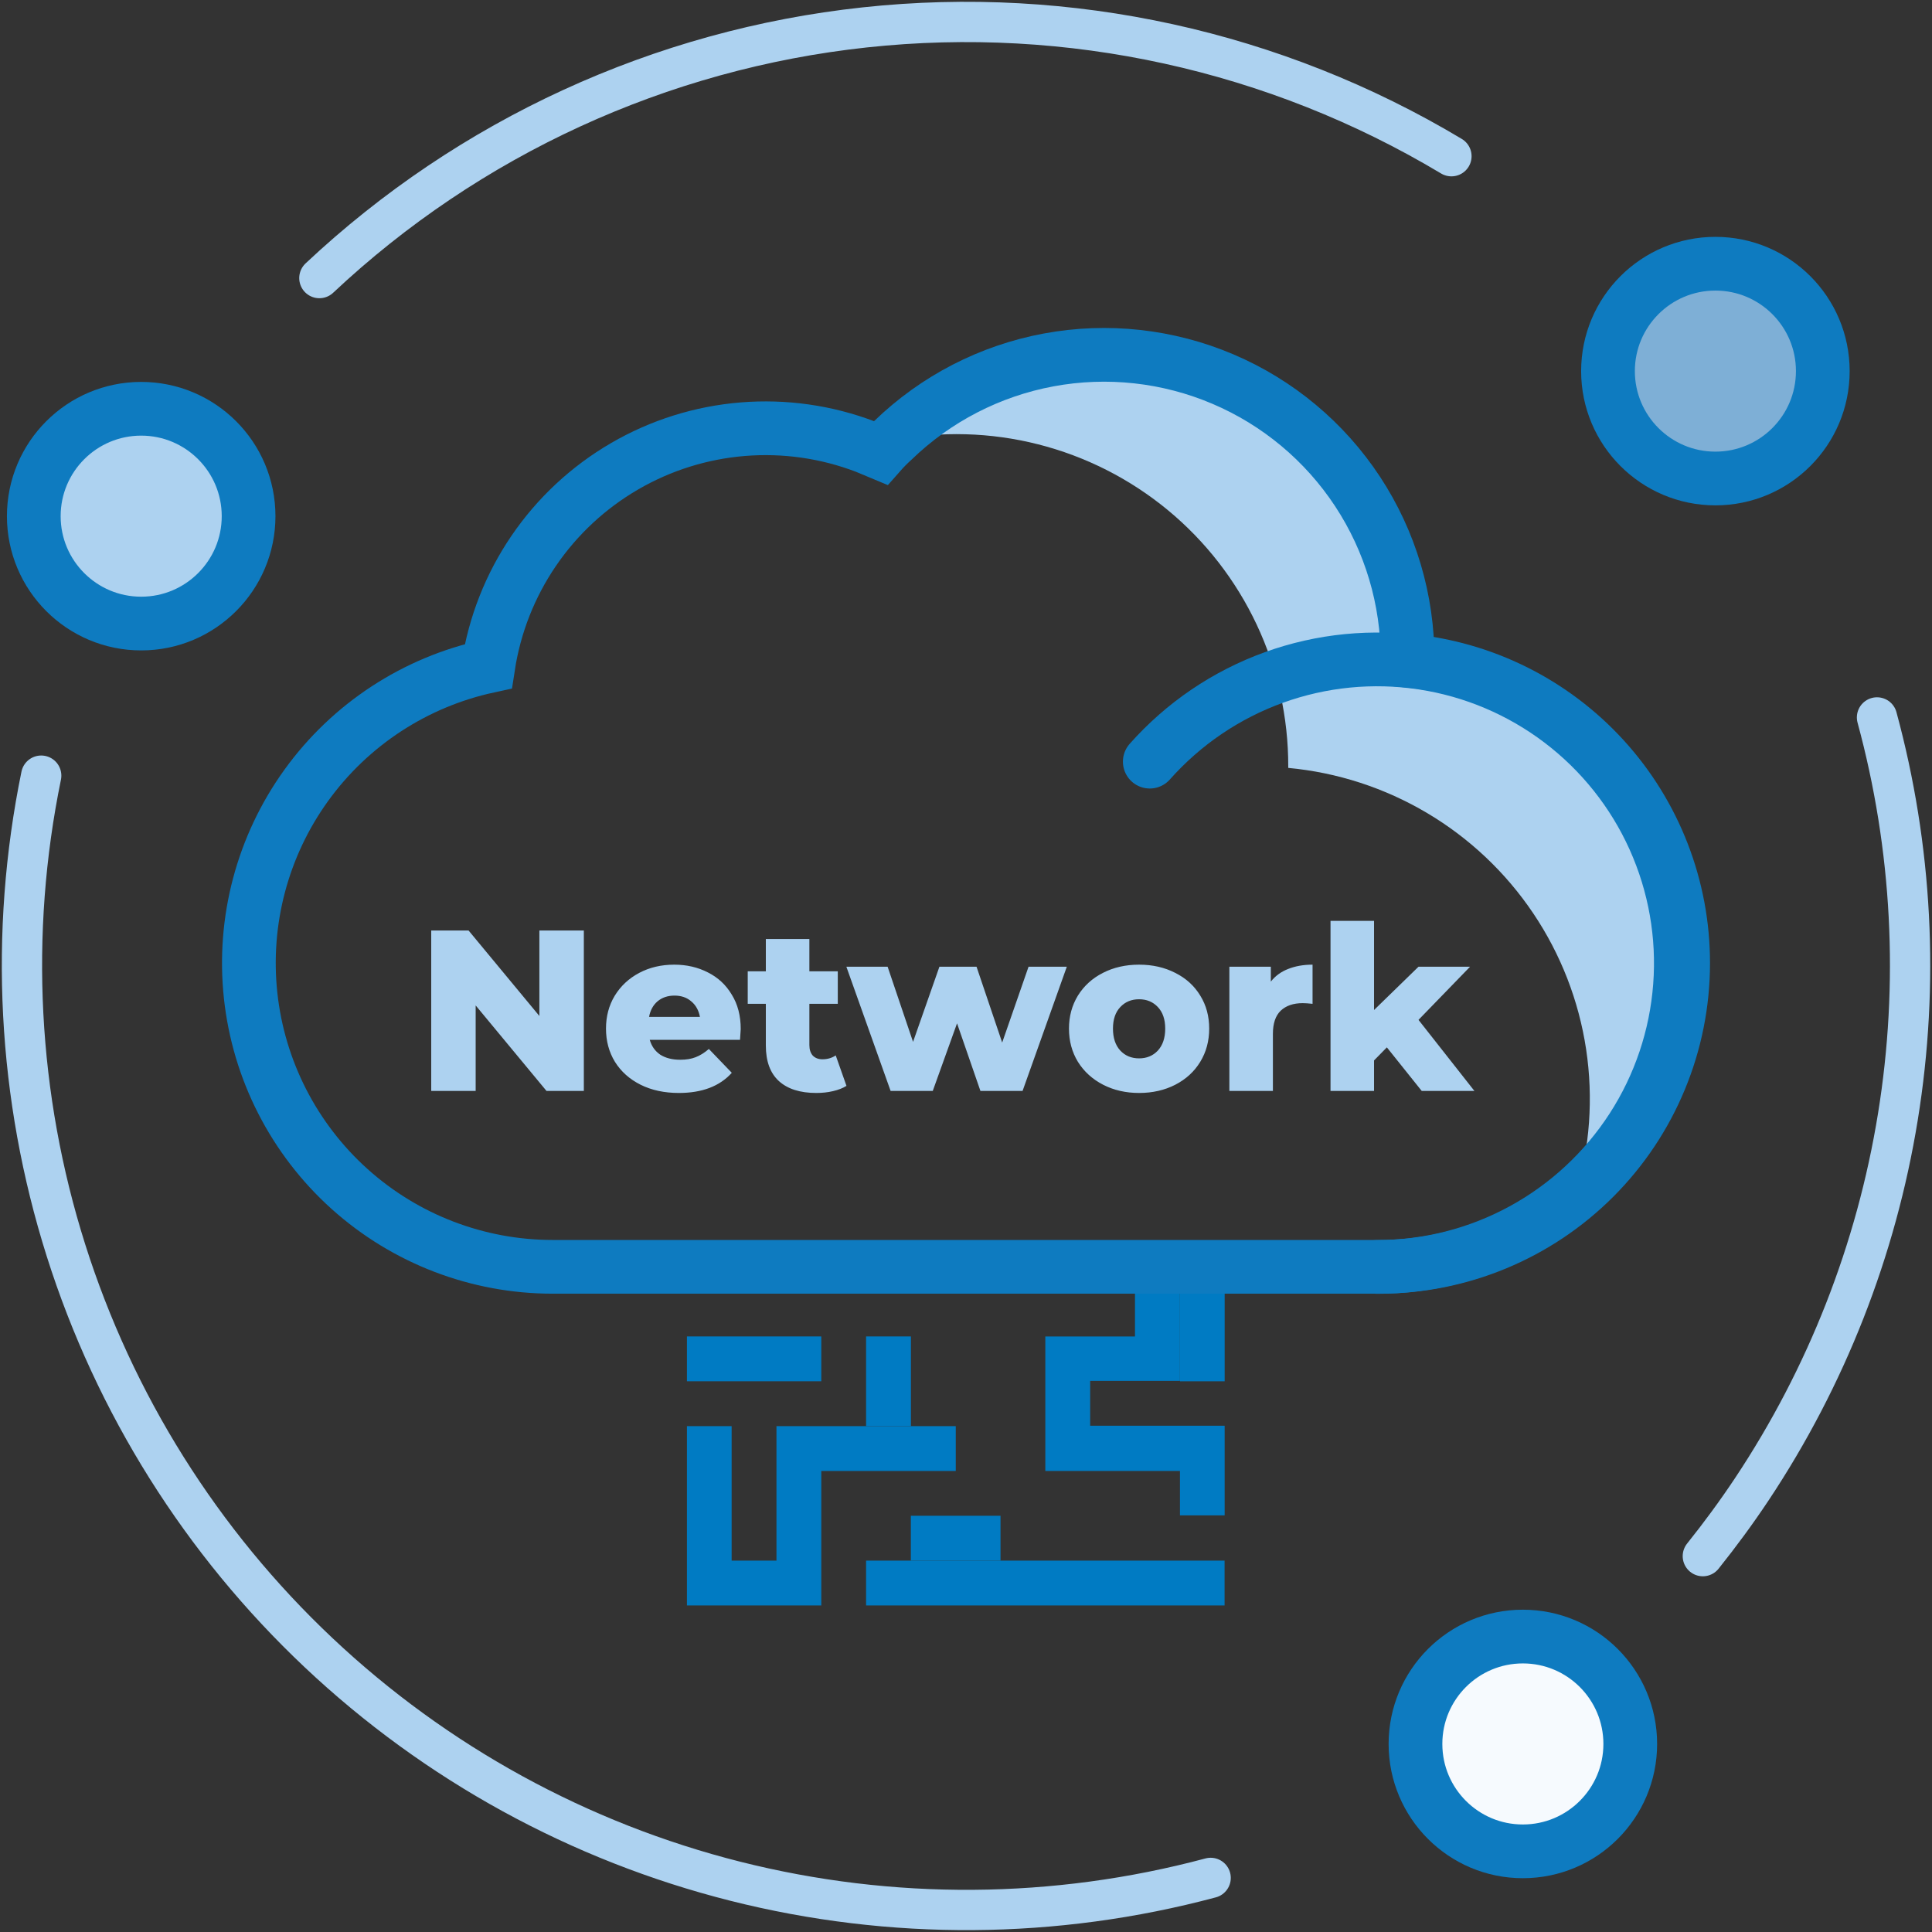 <?xml version="1.0" encoding="UTF-8"?> <svg xmlns="http://www.w3.org/2000/svg" width="88" height="88" viewBox="0 0 88 88" fill="none"><rect x="0" y="0" width="88" height="88" fill="#333333" stroke="none"/><path d="M76.666 43.866C76.669 45.877 76.231 47.864 75.385 49.688C74.539 51.513 73.305 53.13 71.768 54.427C72.417 52.279 72.58 50.014 72.246 47.795C71.912 45.576 71.088 43.459 69.835 41.598C68.583 39.737 66.932 38.177 65.002 37.032C63.072 35.887 60.913 35.185 58.678 34.977V34.91C58.682 32.678 58.192 30.472 57.242 28.453C56.292 26.433 54.907 24.648 53.185 23.228C51.463 21.808 49.448 20.787 47.284 20.238C45.121 19.689 42.862 19.627 40.672 20.055C42.626 18.164 45.094 16.89 47.768 16.394C50.442 15.898 53.202 16.202 55.705 17.267C58.207 18.332 60.339 20.112 61.835 22.384C63.33 24.655 64.123 27.317 64.113 30.036V30.092C67.546 30.41 70.736 31.999 73.058 34.547C75.38 37.095 76.667 40.419 76.666 43.866V43.866Z" fill="#ADD2F0"></path><path fill-rule="evenodd" clip-rule="evenodd" d="M51.697 60.875V58.58H53.745V62.898H49.655V64.94H55.781V69.023H53.745V67H47.613V60.875H51.697Z" fill="#007BC3"></path><path fill-rule="evenodd" clip-rule="evenodd" d="M53.746 62.916V58.832H55.782V62.916H53.746Z" fill="#007BC3"></path><path fill-rule="evenodd" clip-rule="evenodd" d="M31.289 64.959H33.325V71.084H35.367V64.959H43.534V67.001H37.408V73.126H31.289V64.959Z" fill="#007BC3"></path><path fill-rule="evenodd" clip-rule="evenodd" d="M41.491 60.873V64.957H39.449V60.873H41.491Z" fill="#007BC3"></path><path fill-rule="evenodd" clip-rule="evenodd" d="M37.408 60.873V62.915H31.289V60.873H37.408Z" fill="#007BC3"></path><path fill-rule="evenodd" clip-rule="evenodd" d="M45.572 69.041V71.083H41.488V69.041H45.572Z" fill="#007BC3"></path><path fill-rule="evenodd" clip-rule="evenodd" d="M55.778 73.126H39.449V71.084H55.778V73.126Z" fill="#007BC3"></path><path d="M76.665 43.866C76.665 47.535 75.208 51.053 72.615 53.648C70.021 56.242 66.503 57.701 62.835 57.702H25.169C21.755 57.702 18.462 56.439 15.923 54.157C13.384 51.874 11.778 48.734 11.415 45.34C11.051 41.945 11.955 38.536 13.953 35.768C15.951 33 18.902 31.069 22.239 30.345C22.529 28.461 23.236 26.665 24.31 25.09C25.383 23.515 26.796 22.2 28.444 21.241C30.091 20.282 31.933 19.704 33.833 19.549C35.733 19.394 37.643 19.666 39.425 20.346L40.103 20.629C40.281 20.427 40.471 20.236 40.671 20.055C42.624 18.164 45.093 16.89 47.766 16.394C50.44 15.898 53.201 16.202 55.703 17.267C58.206 18.332 60.338 20.112 61.834 22.384C63.329 24.655 64.122 27.317 64.112 30.036V30.092C67.544 30.41 70.735 31.999 73.057 34.547C75.379 37.095 76.666 40.419 76.665 43.866V43.866Z" stroke="#0E7BC0" stroke-width="2.447" stroke-miterlimit="10"></path><path d="M62.728 57.707C65.039 57.707 67.312 57.128 69.341 56.023C71.37 54.918 73.09 53.322 74.345 51.382C75.599 49.442 76.347 47.218 76.521 44.915C76.696 42.611 76.29 40.3 75.342 38.193C74.394 36.086 72.933 34.251 71.093 32.853C69.254 31.456 67.093 30.541 64.809 30.193C62.525 29.845 60.19 30.074 58.018 30.86C55.845 31.646 53.904 32.964 52.371 34.692" stroke="#0E7BC0" stroke-width="2.447" stroke-miterlimit="10" stroke-linecap="round"></path><path d="M14.547 12.666C21.368 6.258 30.093 2.249 39.398 1.247C48.704 0.245 58.082 2.305 66.111 7.115" stroke="#ADD2F0" stroke-width="1.835" stroke-miterlimit="10" stroke-linecap="round"></path><path d="M55.143 85.536C48.059 87.431 40.607 87.483 33.496 85.689C26.386 83.894 19.852 80.311 14.515 75.281C9.178 70.251 5.216 63.94 3.004 56.948C0.792 49.956 0.404 42.514 1.877 35.33" stroke="#ADD2F0" stroke-width="1.835" stroke-miterlimit="10" stroke-linecap="round"></path><path d="M85.495 32.678C87.106 38.606 87.43 44.811 86.445 50.875C85.461 56.94 83.192 62.723 79.789 67.839C79.092 68.887 78.346 69.899 77.562 70.88" stroke="#ADD2F0" stroke-width="1.835" stroke-miterlimit="10" stroke-linecap="round"></path><path d="M78.134 21.795C80.836 21.795 83.026 19.605 83.026 16.903C83.026 14.202 80.836 12.012 78.134 12.012C75.432 12.012 73.242 14.202 73.242 16.903C73.242 19.605 75.432 21.795 78.134 21.795Z" fill="#7EAFD6" stroke="#0E7BC0" stroke-width="2.447" stroke-miterlimit="10"></path><path d="M6.431 28.402C9.132 28.402 11.323 26.212 11.323 23.511C11.323 20.809 9.132 18.619 6.431 18.619C3.729 18.619 1.539 20.809 1.539 23.511C1.539 26.212 3.729 28.402 6.431 28.402Z" fill="#ADD2F0" stroke="#0E7BC0" stroke-width="2.447" stroke-miterlimit="10"></path><path d="M69.364 84.326C72.066 84.326 74.256 82.136 74.256 79.435C74.256 76.733 72.066 74.543 69.364 74.543C66.663 74.543 64.473 76.733 64.473 79.435C64.473 82.136 66.663 84.326 69.364 84.326Z" fill="#F6FAFE" stroke="#0E7BC0" stroke-width="2.447" stroke-miterlimit="10"></path><path d="M26.593 42.383V49.69H24.892L21.666 45.796V49.69H19.642V42.383H21.343L24.568 46.276V42.383H26.593ZM33.739 46.871C33.739 46.885 33.728 47.049 33.707 47.362H29.595C29.679 47.654 29.839 47.88 30.075 48.04C30.319 48.194 30.622 48.27 30.983 48.27C31.255 48.27 31.488 48.232 31.683 48.155C31.884 48.079 32.086 47.953 32.288 47.779L33.332 48.865C32.782 49.477 31.978 49.783 30.921 49.783C30.26 49.783 29.679 49.658 29.178 49.408C28.677 49.157 28.287 48.809 28.009 48.364C27.737 47.919 27.602 47.414 27.602 46.851C27.602 46.294 27.734 45.796 27.998 45.358C28.27 44.913 28.642 44.565 29.115 44.314C29.588 44.064 30.12 43.939 30.712 43.939C31.276 43.939 31.787 44.057 32.246 44.294C32.705 44.523 33.067 44.861 33.332 45.306C33.603 45.744 33.739 46.266 33.739 46.871ZM30.722 45.348C30.416 45.348 30.159 45.435 29.95 45.609C29.748 45.782 29.619 46.019 29.564 46.318H31.881C31.825 46.019 31.693 45.782 31.484 45.609C31.282 45.435 31.029 45.348 30.722 45.348ZM38.556 49.46C38.389 49.564 38.184 49.644 37.941 49.7C37.704 49.756 37.45 49.783 37.179 49.783C36.441 49.783 35.874 49.602 35.477 49.241C35.081 48.879 34.883 48.34 34.883 47.623V45.723H34.058V44.241H34.883V42.77H36.866V44.241H38.16V45.723H36.866V47.602C36.866 47.804 36.918 47.964 37.022 48.082C37.133 48.194 37.28 48.249 37.461 48.249C37.69 48.249 37.892 48.19 38.066 48.072L38.556 49.46ZM48.592 44.033L46.577 49.69H44.657L43.592 46.611L42.486 49.69H40.566L38.551 44.033H40.43L41.588 47.456L42.789 44.033H44.48L45.648 47.487L46.849 44.033H48.592ZM51.884 49.783C51.278 49.783 50.732 49.658 50.245 49.408C49.758 49.157 49.375 48.809 49.097 48.364C48.826 47.919 48.69 47.414 48.69 46.851C48.69 46.294 48.826 45.793 49.097 45.348C49.375 44.902 49.755 44.558 50.235 44.314C50.722 44.064 51.271 43.939 51.884 43.939C52.496 43.939 53.046 44.064 53.533 44.314C54.02 44.558 54.399 44.902 54.67 45.348C54.942 45.786 55.077 46.287 55.077 46.851C55.077 47.414 54.942 47.919 54.67 48.364C54.399 48.809 54.02 49.157 53.533 49.408C53.046 49.658 52.496 49.783 51.884 49.783ZM51.884 48.207C52.231 48.207 52.517 48.089 52.739 47.852C52.962 47.609 53.074 47.275 53.074 46.851C53.074 46.433 52.962 46.106 52.739 45.87C52.517 45.633 52.231 45.515 51.884 45.515C51.536 45.515 51.25 45.633 51.028 45.87C50.805 46.106 50.694 46.433 50.694 46.851C50.694 47.275 50.805 47.609 51.028 47.852C51.25 48.089 51.536 48.207 51.884 48.207ZM57.885 44.711C58.087 44.453 58.348 44.262 58.668 44.137C58.995 44.005 59.367 43.939 59.785 43.939V45.723C59.604 45.703 59.454 45.692 59.336 45.692C58.911 45.692 58.577 45.807 58.334 46.036C58.097 46.266 57.979 46.617 57.979 47.091V49.69H55.996V44.033H57.885V44.711ZM63.17 47.706L62.586 48.301V49.69H60.603V41.945H62.586V46.005L64.611 44.033H66.959L64.611 46.454L67.157 49.69H64.757L63.17 47.706Z" fill="#ADD2F0"></path></svg> 